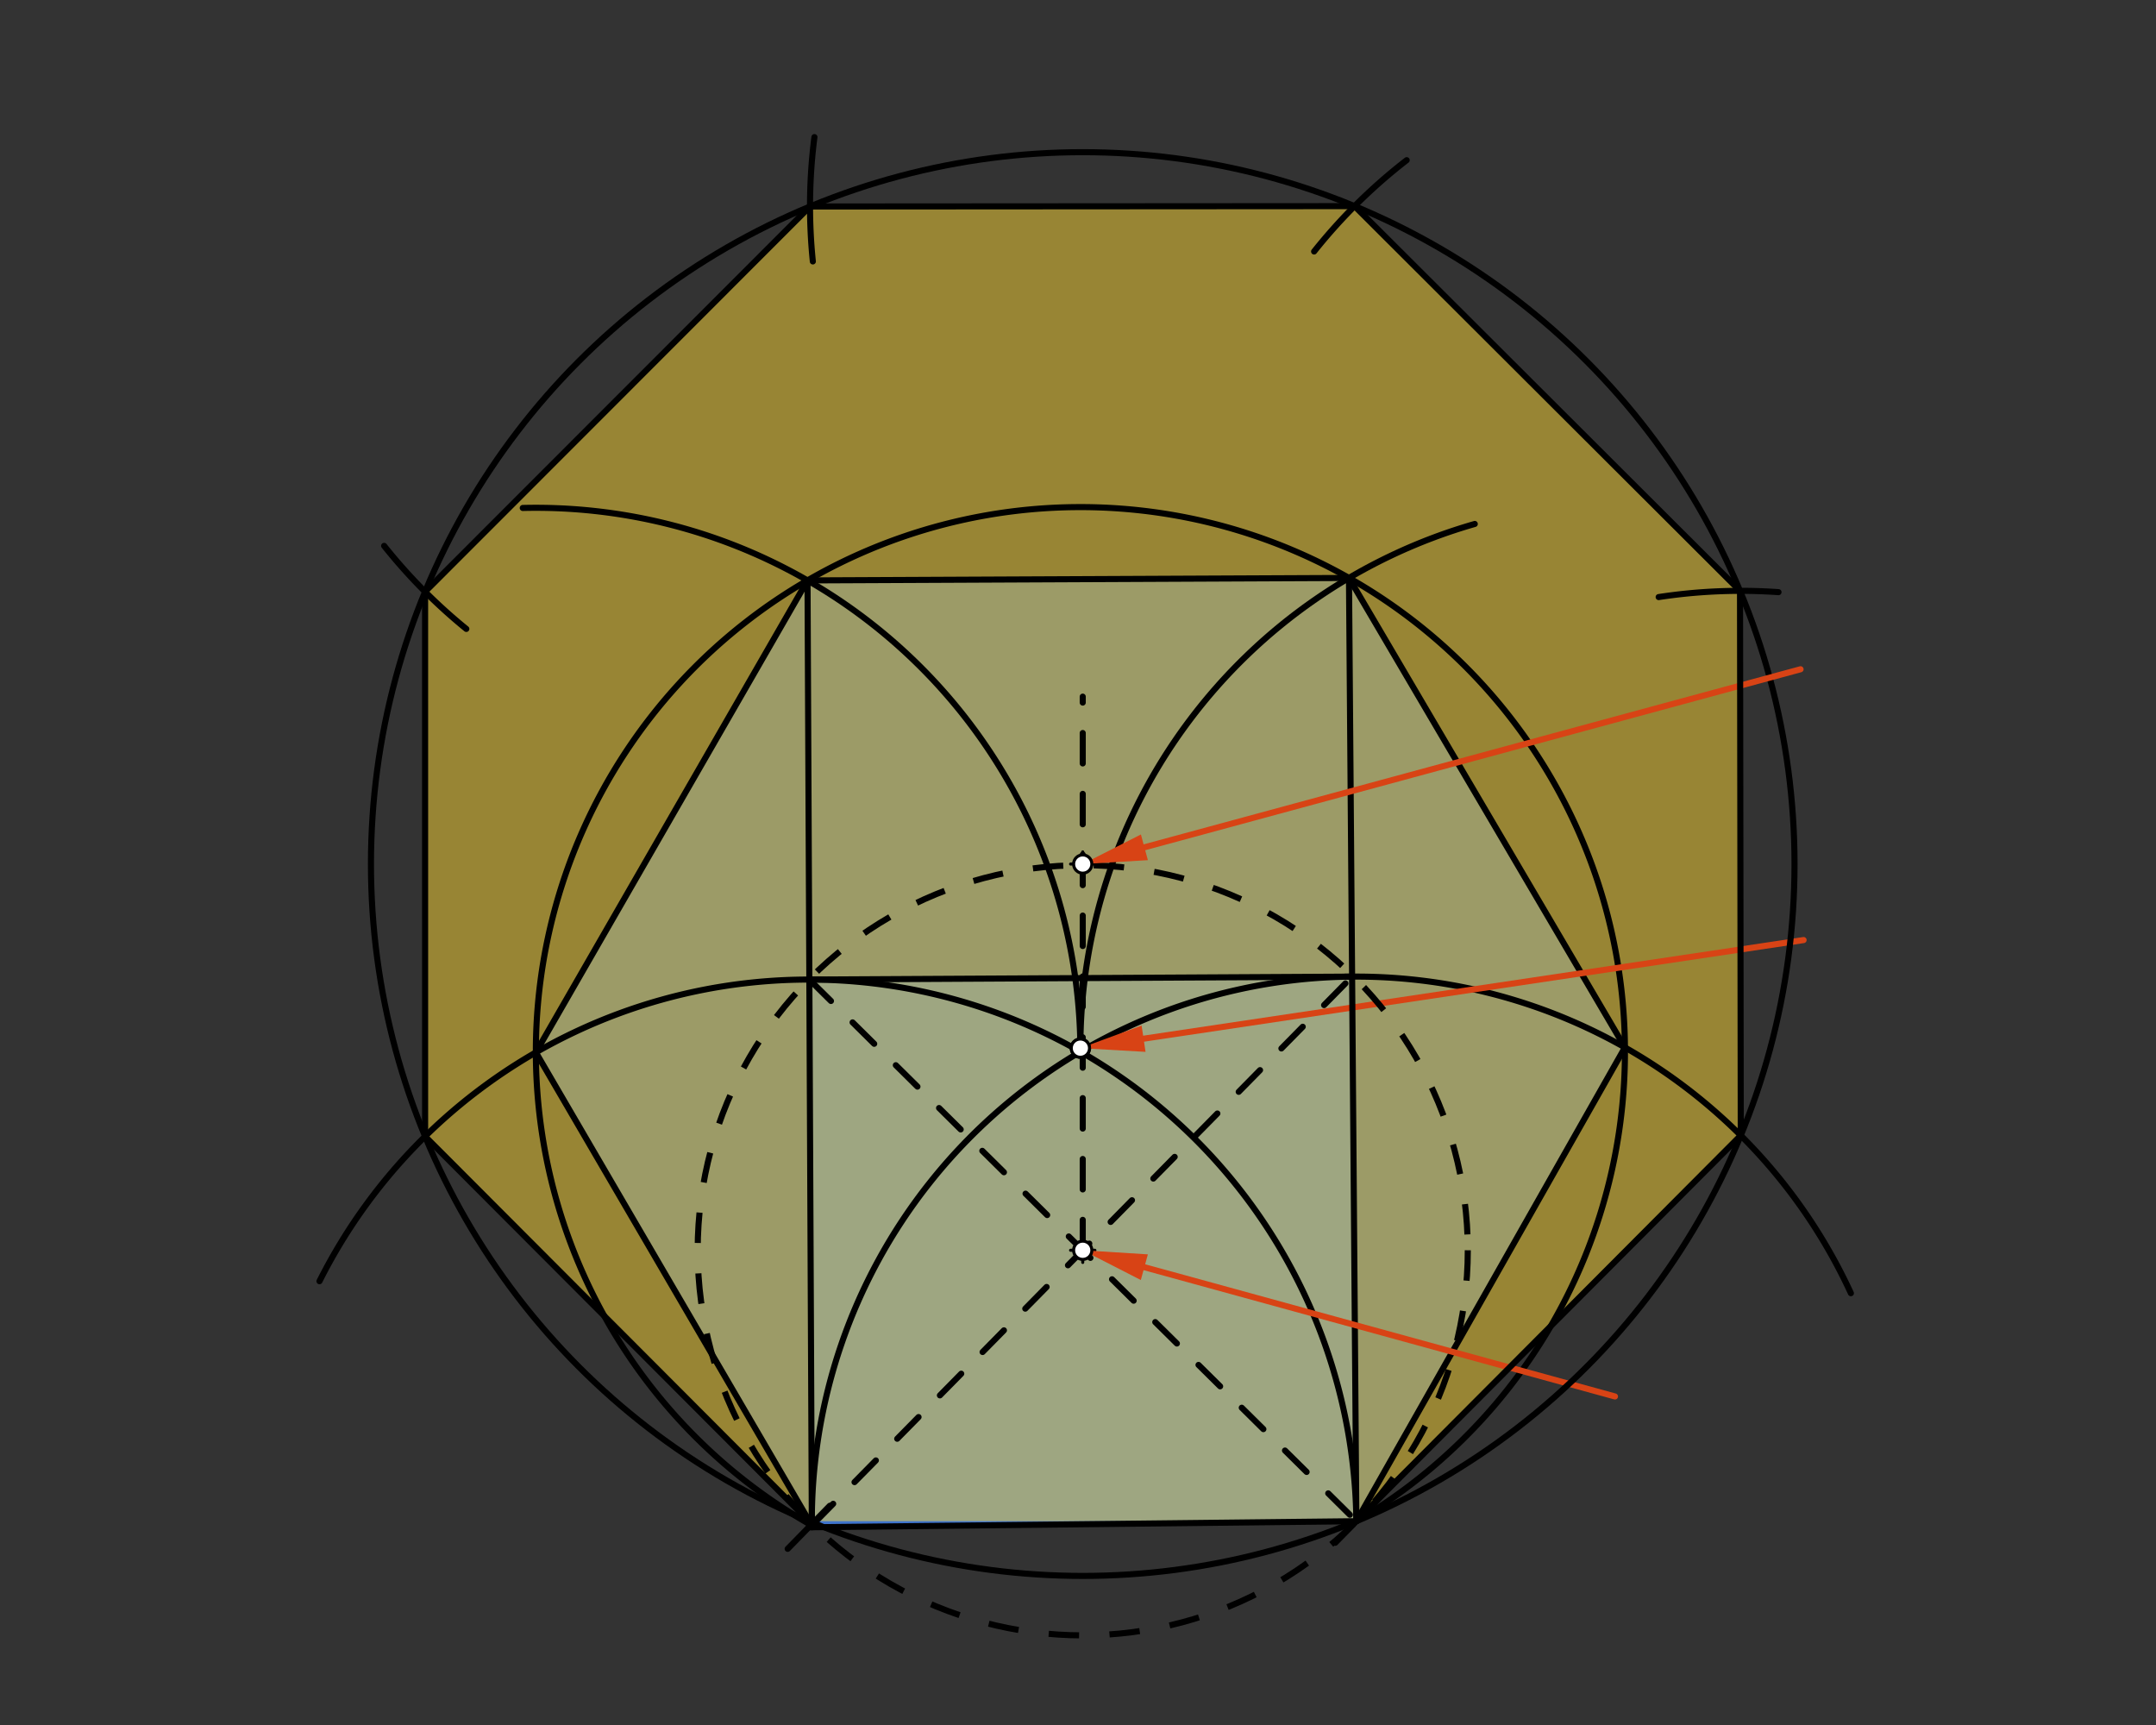 <svg xmlns="http://www.w3.org/2000/svg" class="svg--1it" height="100%" preserveAspectRatio="xMidYMid meet" viewBox="0 0 708.661 566.929" width="100%"><rect x="0" y="0" width="708.661" height="566.929" fill="#333333" stroke="none"/><defs><marker id="marker-arrow" markerHeight="16" markerUnits="userSpaceOnUse" markerWidth="24" orient="auto-start-reverse" refX="24" refY="4" viewBox="0 0 24 8"><path d="M 0 0 L 24 4 L 0 8 z" stroke="inherit"></path></marker></defs><g class="aux-layer--1FB"></g><g class="main-layer--3Vd"><g class="element--2qn"><g fill="#448aff" opacity="0.5"><path d="M 266.845 501.356 L 445.828 499.953 L 534.105 344.248 L 443.399 189.945 L 265.428 190.756 L 176.133 345.88 L 266.828 499.953 Z" stroke="none"></path></g></g><g class="element--2qn"><g fill="#448aff" opacity="0.5"><path d="M 266.845 501.356 L 445.828 499.953 L 444.426 320.97 L 266.027 321.942 L 266.845 501.356 Z" stroke="none"></path></g></g><g class="element--2qn"><g fill="#FDD835" opacity="0.5"><path d="M 265.945 499.953 L 445.828 499.953 L 572.175 373.171 L 571.93 194.183 L 445.238 67.748 L 266.25 67.867 L 139.725 194.469 L 139.73 373.489 L 265.945 499.953 Z" stroke="none"></path></g></g><g class="element--2qn"><line stroke="#000000" stroke-dasharray="none" stroke-linecap="round" stroke-width="2" x1="265.828" x2="445.828" y1="501.953" y2="499.953"></line><path d="M272.828,494.953 l-14,14" stroke="#000000" stroke-linecap="round" stroke-width="2" transform="rotate(359.363, 265.828, 501.953)"></path><path d="M452.828,492.953 l-14,14" stroke="#000000" stroke-linecap="round" stroke-width="2" transform="rotate(179.363, 445.828, 499.953)"></path></g><g class="element--2qn"><path d="M 445.828 499.953 A 180.011 180.011 0 0 0 105.012 421.069" fill="none" stroke="#000000" stroke-dasharray="none" stroke-linecap="round" stroke-width="2"></path></g><g class="element--2qn"><path d="M 266.85 501.942 A 178.989 178.989 0 0 1 608.371 425.008" fill="none" stroke="#000000" stroke-dasharray="none" stroke-linecap="round" stroke-width="2"></path></g><g class="element--2qn"><path d="M 445.828 499.953 A 178.989 178.989 0 1 0 267.1 501.5" fill="none" stroke="#000000" stroke-dasharray="none" stroke-linecap="round" stroke-width="2"></path></g><g class="element--2qn"><path d="M 355.122 345.65 A 178.989 178.989 0 0 0 171.828 166.943" fill="none" stroke="#000000" stroke-dasharray="none" stroke-linecap="round" stroke-width="2"></path></g><g class="element--2qn"><path d="M 355.122 345.65 A 178.989 178.989 0 0 1 484.743 172.2" fill="none" stroke="#000000" stroke-dasharray="none" stroke-linecap="round" stroke-width="2"></path></g><g class="element--2qn"><line stroke="#000000" stroke-dasharray="none" stroke-linecap="round" stroke-width="2" x1="445.828" x2="534.105" y1="499.953" y2="344.248"></line></g><g class="element--2qn"><line stroke="#000000" stroke-dasharray="none" stroke-linecap="round" stroke-width="2" x1="534.105" x2="443.399" y1="344.248" y2="189.945"></line></g><g class="element--2qn"><line stroke="#000000" stroke-dasharray="none" stroke-linecap="round" stroke-width="2" x1="443.399" x2="265.428" y1="189.945" y2="190.756"></line></g><g class="element--2qn"><line stroke="#000000" stroke-dasharray="none" stroke-linecap="round" stroke-width="2" x1="265.428" x2="176.133" y1="190.756" y2="345.88"></line></g><g class="element--2qn"><line stroke="#000000" stroke-dasharray="none" stroke-linecap="round" stroke-width="2" x1="176.133" x2="266.845" y1="345.88" y2="501.356"></line></g><g class="element--2qn"><line stroke="#D84315" stroke-dasharray="none" stroke-linecap="round" stroke-width="2" x1="592.828" x2="375.886" y1="308.953" y2="341.374"></line><path d="M355.117,344.478 l21,4.375 l0,-8.75 z" fill="#D84315" stroke="#D84315" stroke-width="0" transform="rotate(351.5, 355.117, 344.478)"></path></g><g class="element--2qn"><line stroke="#000000" stroke-dasharray="none" stroke-linecap="round" stroke-width="2" x1="445.828" x2="443.399" y1="499.953" y2="189.945"></line></g><g class="element--2qn"><line stroke="#000000" stroke-dasharray="none" stroke-linecap="round" stroke-width="2" x1="266.845" x2="265.428" y1="501.356" y2="190.756"></line></g><g class="element--2qn"><line stroke="#000000" stroke-dasharray="none" stroke-linecap="round" stroke-width="2" x1="266.027" x2="444.426" y1="321.942" y2="320.97"></line></g><g class="element--2qn"><line stroke="#000000" stroke-dasharray="10" stroke-linecap="round" stroke-width="2" x1="266.027" x2="445.828" y1="321.942" y2="499.953"></line></g><g class="element--2qn"><line stroke="#000000" stroke-dasharray="10" stroke-linecap="round" stroke-width="2" x1="266.845" x2="444.426" y1="501.356" y2="320.97"></line></g><g class="element--2qn"><g class="center--1s5"><line x1="351.887" y1="410.907" x2="359.887" y2="410.907" stroke="#000000" stroke-width="1" stroke-linecap="round"></line><line x1="355.887" y1="406.907" x2="355.887" y2="414.907" stroke="#000000" stroke-width="1" stroke-linecap="round"></line><circle class="hit--230" cx="355.887" cy="410.907" r="4" stroke="none" fill="transparent"></circle></g><circle cx="355.887" cy="410.907" fill="none" r="126.565" stroke="#000000" stroke-dasharray="10" stroke-width="2"></circle></g><g class="element--2qn"><line stroke="#D84315" stroke-dasharray="none" stroke-linecap="round" stroke-width="2" x1="530.828" x2="376.137" y1="458.953" y2="416.469"></line><path d="M355.887,410.907 l21,4.375 l0,-8.75 z" fill="#D84315" stroke="#D84315" stroke-width="0" transform="rotate(15.357, 355.887, 410.907)"></path></g><g class="element--2qn"><line stroke="#000000" stroke-dasharray="10" stroke-linecap="round" stroke-width="2" x1="355.887" x2="355.887" y1="410.907" y2="228.953"></line></g><g class="element--2qn"><g class="center--1s5"><line x1="351.887" y1="283.973" x2="359.887" y2="283.973" stroke="#000000" stroke-width="1" stroke-linecap="round"></line><line x1="355.887" y1="279.973" x2="355.887" y2="287.973" stroke="#000000" stroke-width="1" stroke-linecap="round"></line><circle class="hit--230" cx="355.887" cy="283.973" r="4" stroke="none" fill="transparent"></circle></g><circle cx="355.887" cy="283.973" fill="none" r="233.959" stroke="#000000" stroke-dasharray="none" stroke-width="2"></circle></g><g class="element--2qn"><line stroke="#D84315" stroke-dasharray="none" stroke-linecap="round" stroke-width="2" x1="591.828" x2="376.154" y1="219.953" y2="278.474"></line><path d="M355.887,283.973 l21,4.375 l0,-8.75 z" fill="#D84315" stroke="#D84315" stroke-width="0" transform="rotate(344.819, 355.887, 283.973)"></path></g><g class="element--2qn"><path d="M 584.574 194.613 A 178.988 178.988 0 0 0 545.193 196.229" fill="none" stroke="#000000" stroke-dasharray="none" stroke-linecap="round" stroke-width="2"></path></g><g class="element--2qn"><path d="M 462.366 52.647 A 178.988 178.988 0 0 0 431.939 82.651" fill="none" stroke="#000000" stroke-dasharray="none" stroke-linecap="round" stroke-width="2"></path></g><g class="element--2qn"><path d="M 267.693 45.064 A 178.988 178.988 0 0 0 267.174 85.918" fill="none" stroke="#000000" stroke-dasharray="none" stroke-linecap="round" stroke-width="2"></path></g><g class="element--2qn"><path d="M 126.263 179.403 A 178.988 178.988 0 0 0 153.273 206.694" fill="none" stroke="#000000" stroke-dasharray="none" stroke-linecap="round" stroke-width="2"></path></g><g class="element--2qn"><line stroke="#000000" stroke-dasharray="none" stroke-linecap="round" stroke-width="2" x1="445.828" x2="572.175" y1="499.953" y2="373.171"></line></g><g class="element--2qn"><line stroke="#000000" stroke-dasharray="none" stroke-linecap="round" stroke-width="2" x1="572.175" x2="571.93" y1="373.171" y2="194.183"></line></g><g class="element--2qn"><line stroke="#000000" stroke-dasharray="none" stroke-linecap="round" stroke-width="2" x1="571.93" x2="445.238" y1="194.183" y2="67.748"></line></g><g class="element--2qn"><line stroke="#000000" stroke-dasharray="none" stroke-linecap="round" stroke-width="2" x1="445.238" x2="266.25" y1="67.748" y2="67.867"></line></g><g class="element--2qn"><line stroke="#000000" stroke-dasharray="none" stroke-linecap="round" stroke-width="2" x1="266.25" x2="139.725" y1="67.867" y2="194.469"></line></g><g class="element--2qn"><line stroke="#000000" stroke-dasharray="none" stroke-linecap="round" stroke-width="2" x1="139.725" x2="139.73" y1="194.469" y2="373.488"></line></g><g class="element--2qn"><line stroke="#000000" stroke-dasharray="none" stroke-linecap="round" stroke-width="2" x1="139.73" x2="265.945" y1="373.488" y2="499.953"></line></g><g class="element--2qn"><circle cx="355.117" cy="344.478" r="3" stroke="#000000" stroke-width="1" fill="#ffffff"></circle>}</g><g class="element--2qn"><circle cx="355.887" cy="410.907" r="3" stroke="#000000" stroke-width="1" fill="#ffffff"></circle>}</g><g class="element--2qn"><circle cx="355.117" cy="344.478" r="3" stroke="#000000" stroke-width="1" fill="#ffffff"></circle>}</g><g class="element--2qn"><circle cx="355.887" cy="283.973" r="3" stroke="#000000" stroke-width="1" fill="#ffffff"></circle>}</g></g><g class="snaps-layer--2PT"></g><g class="temp-layer--rAP"></g></svg>